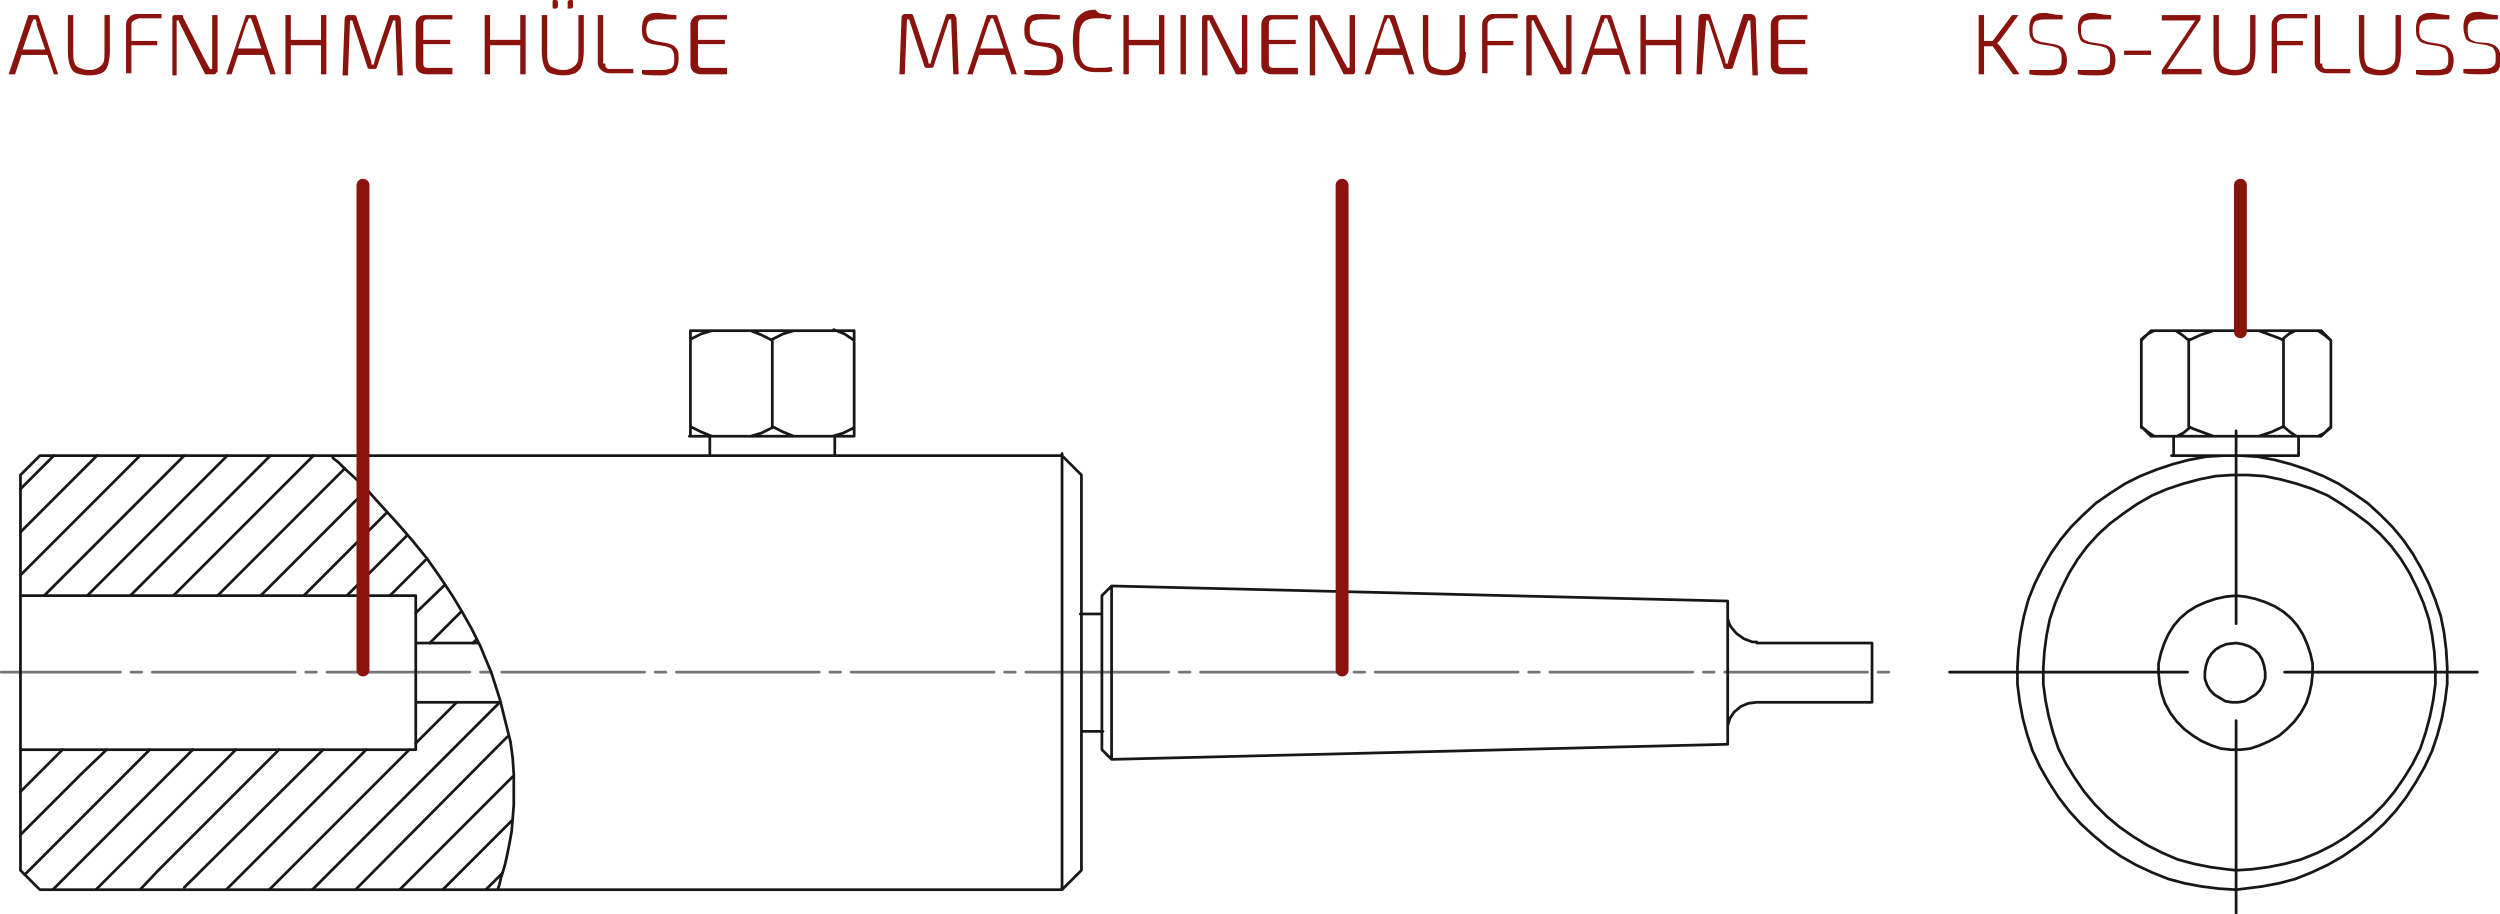 <?xml version="1.0" encoding="utf-8"?>
<!-- Generator: Adobe Illustrator 26.1.0, SVG Export Plug-In . SVG Version: 6.00 Build 0)  -->
<!DOCTYPE svg PUBLIC "-//W3C//DTD SVG 1.1//EN" "http://www.w3.org/Graphics/SVG/1.1/DTD/svg11.dtd">
<svg version="1.1" id="Ebene_1" xmlns:x="http://ns.adobe.com/Extensibility/1.0/" xmlns:i="http://ns.adobe.com/AdobeIllustrator/10.0/" xmlns:graph="http://ns.adobe.com/Graphs/1.0/"
	 xmlns="http://www.w3.org/2000/svg" xmlns:xlink="http://www.w3.org/1999/xlink" x="0px" y="0px" viewBox="0 0 232.1 84.9"
	 style="enable-background:new 0 0 232.1 84.9;" xml:space="preserve">
<style type="text/css">
	
		.st0{fill:none;stroke:#181715;stroke-width:0.255;stroke-linecap:round;stroke-linejoin:round;stroke-miterlimit:10;stroke-dasharray:10.946,0;}
	
		.st1{fill:none;stroke:#181715;stroke-width:0.255;stroke-linecap:round;stroke-linejoin:round;stroke-miterlimit:10;stroke-dasharray:11.786,0;}
	
		.st2{fill:none;stroke:#777777;stroke-width:0.255;stroke-linecap:round;stroke-linejoin:round;stroke-miterlimit:10;stroke-dasharray:13.262,0.986,0.986,0.986;stroke-dashoffset:14;}
	.st3{fill:none;stroke:#181715;stroke-width:0.255;stroke-linecap:round;stroke-linejoin:round;stroke-miterlimit:10;}
	.st4{fill:#8A130E;}
	.st5{fill:none;stroke:#8A130E;stroke-width:1.2;stroke-linecap:round;stroke-miterlimit:20;}
</style>
<line class="st0" x1="207.6" y1="57.9" x2="207.6" y2="40"/>
<line class="st1" x1="203.1" y1="62.4" x2="181" y2="62.4"/>
<g>
	<line class="st0" x1="207.6" y1="66.9" x2="207.6" y2="84.8"/>
</g>
<line class="st0" x1="212.1" y1="62.4" x2="230" y2="62.4"/>
<line class="st2" x1="175.6" y1="62.4" x2="0.1" y2="62.4"/>
<path class="st3" d="M1.9,45.4L5,42.3 M1.9,49.4L9,42.3 M1.9,53.4l11.1-11.1 M4.1,55.3l13-13 M8.1,55.3l13-13 M12.1,55.3l13-13
	 M16.1,55.3l13-13 M20.2,55.3L32,43.5 M24.2,55.3l9.8-9.8 M28.2,55.3l7.7-7.7 M32.2,55.3l5.6-5.6 M36.2,55.3l3.3-3.3 M38.6,56.9
	l2.7-2.6 M39.9,59.7l2.9-2.9 M43.9,59.7l0.3-0.3 M1.9,73.5l3.9-3.9 M1.9,77.5l5.7-5.7 M2.3,81.2l7.1-7.1 M4.9,82.6l6.3-6.3
	 M8.9,82.6l4-4 M13,82.6l1.7-1.8 M17.1,82.4l12.9-12.8 M21,82.6l13-13 M38.6,69l3.8-3.8 M25,82.6l13-13 M29,82.6l17.4-17.4 M33,82.6
	l14.1-14.2 M37.1,82.6l10.5-10.5 M41.1,82.6l6.4-6.4 M45.1,82.6l1.5-1.5 M7.6,71.8l2.3-2.2 M9.4,74.1l4.5-4.5 M11.2,76.3l6.7-6.7
	 M12.9,78.6l9-9 M14.7,80.8l11.2-11.2"/>
<path class="st3" d="M213.4,42.3v-1.8 M201.8,40.5v1.8 M199.7,30.7l-0.9,0.9 M216.4,31.6l-0.9-0.9 M198.8,39.6l0.9,0.9 M215.5,40.5
	l0.9-0.9 M203.2,39.6v-8.1 M205.5,30.7L205.5,30.7l-1.2,0.4l-1.1,0.5 M205.5,30.7h4.2 M212,31.6l-0.4-0.2l-1.9-0.7 M212,39.6v-8.1
	 M209.7,40.5L209.7,40.5l1.2-0.4l1.1-0.5 M209.7,40.5h-4.2 M203.2,39.6l0.4,0.2l1.9,0.7 M202.1,40.5l0.6-0.3l0.6-0.5 M205.5,40.5
	H205h-0.5h-0.4h-0.5h-0.4h-0.4h-0.4h-0.4 M202.1,30.7h0.4h0.4h0.4h0.4h0.5h0.4h0.5h0.5 M203.2,31.6l-0.6-0.5l-0.6-0.4 M213.1,30.7
	l-0.6,0.3l-0.6,0.5 M209.7,30.7h0.5h0.5h0.5h0.4h0.4h0.4h0.4h0.4 M213.1,40.5h-0.4h-0.4h-0.4h-0.4h-0.4h-0.5h-0.5h-0.5 M212,39.6
	l0.6,0.5l0.6,0.4 M216.4,31.6l-0.6-0.5l-0.6-0.4 M216.4,31.6v8.1 M215.2,40.5l0.6-0.3l0.6-0.5 M215.2,40.5h-2.1 M213.1,30.7h2.1
	 M198.8,31.6v8.1 M200,30.7l-0.6,0.3l-0.6,0.5 M202.1,40.5H200 M198.8,39.6l0.6,0.5l0.6,0.4 M200,30.7h2.1 M213.4,42.3L213.4,42.3
	h-0.1H213h-0.4h-0.5h-0.6h-0.7h-0.8h-0.8h-0.8h-0.9h-0.9h-0.9h-0.8h-0.8h-0.7H203h-0.5h-0.4h-0.3h-0.2 M199.7,30.7L199.7,30.7
	L199.7,30.7h0.1h0.1 M215.2,30.7h0.1h0.1h0h0 M200,40.5h-0.1h-0.1h-0.1 M215.5,40.5L215.5,40.5L215.5,40.5h-0.2h-0.1 M207.6,82.6
	l-1.6-0.1l-1.6-0.2l-1.6-0.3l-1.5-0.4l-1.5-0.6l-1.5-0.7l-1.4-0.8l-1.3-0.9l-1.2-1l-1.2-1.1l-1.1-1.2l-1-1.3l-0.9-1.4l-0.8-1.4
	l-0.7-1.5l-0.5-1.5l-0.4-1.5l-0.3-1.6l-0.2-1.6l0-1.6l0.1-1.6l0.2-1.6l0.3-1.5l0.4-1.5l0.6-1.5l0.7-1.4l0.8-1.4l0.9-1.3l1-1.2
	l1.1-1.1l1.2-1.1l1.3-0.9l1.4-0.9l1.4-0.7l1.5-0.6l1.5-0.5l1.5-0.4l1.6-0.3l1.6-0.1h1.6l1.6,0.1l1.6,0.3l1.5,0.4l1.5,0.5l1.5,0.6
	l1.4,0.7l1.4,0.9l1.3,0.9l1.2,1.1l1.1,1.1l1,1.2l0.9,1.3l0.8,1.4l0.7,1.4l0.6,1.5l0.5,1.5l0.3,1.5l0.2,1.6l0.1,1.6l0,1.6l-0.2,1.6
	l-0.3,1.6l-0.4,1.5l-0.5,1.5l-0.7,1.5l-0.8,1.4l-0.9,1.4l-1,1.3l-1.1,1.2l-1.2,1.1l-1.3,1l-1.3,0.9l-1.4,0.8l-1.5,0.7l-1.5,0.6
	l-1.5,0.4l-1.6,0.3l-1.6,0.2L207.6,82.6z M207.6,80.8l1.5-0.1l1.5-0.2l1.5-0.3l1.5-0.4l1.5-0.6l1.4-0.7l1.3-0.8l1.2-0.9l1.2-1
	l1.1-1.1l1-1.2l0.9-1.3l0.8-1.3l0.7-1.4l0.5-1.5l0.4-1.5l0.3-1.5l0.2-1.5l0-1.5l-0.1-1.5l-0.2-1.5l-0.3-1.5l-0.5-1.5l-0.6-1.4
	l-0.7-1.4l-0.8-1.3l-0.9-1.2l-1-1.1l-1.1-1l-1.2-0.9l-1.3-0.9l-1.3-0.8l-1.4-0.6l-1.5-0.5l-1.5-0.4l-1.5-0.3l-1.5-0.1h-1.5l-1.5,0.1
	l-1.5,0.3l-1.5,0.4l-1.5,0.5l-1.4,0.6l-1.4,0.8l-1.3,0.9l-1.2,0.9l-1.1,1l-1,1.1l-0.9,1.2l-0.8,1.3l-0.7,1.4l-0.6,1.4l-0.5,1.5
	l-0.3,1.5l-0.2,1.5l-0.1,1.5l0,1.5l0.2,1.5l0.3,1.5l0.4,1.5l0.5,1.5l0.7,1.4l0.8,1.3l0.9,1.3l1,1.2l1.1,1.1l1.2,1l1.3,0.9l1.3,0.8
	l1.4,0.7l1.4,0.6l1.5,0.4l1.5,0.3l1.5,0.2L207.6,80.8z M207.6,55.3l0.9,0.1l0.9,0.2l0.9,0.3l0.9,0.4l0.8,0.5l0.7,0.6l0.6,0.7
	l0.5,0.8l0.4,0.9l0.3,0.9l0.2,0.9l0,0.9l-0.1,1l-0.2,0.9l-0.3,0.9l-0.5,0.9L213,67l-0.7,0.7l-0.7,0.6l-0.9,0.5l-0.9,0.4l-0.9,0.3
	l-0.9,0.1h-0.9l-0.9-0.1l-0.9-0.3l-0.9-0.4l-0.8-0.5l-0.8-0.6l-0.7-0.7l-0.6-0.8l-0.5-0.9l-0.3-0.9l-0.2-0.9l-0.1-1l0-0.9l0.2-0.9
	l0.3-0.9l0.4-0.9l0.5-0.8l0.6-0.7l0.7-0.6l0.8-0.5l0.9-0.4l0.9-0.3l0.9-0.2L207.6,55.3z M207.6,59.7l0.6,0.1l0.6,0.2l0.5,0.3
	l0.4,0.4l0.3,0.5l0.2,0.6l0.1,0.6l0,0.6l-0.2,0.6l-0.3,0.5l-0.4,0.4l-0.5,0.3l-0.5,0.3l-0.6,0.1h-0.6l-0.6-0.1l-0.5-0.3l-0.5-0.3
	l-0.4-0.4l-0.3-0.5l-0.2-0.6l0-0.6l0.1-0.6l0.2-0.6l0.3-0.5l0.4-0.4l0.5-0.3l0.5-0.2L207.6,59.7z M77.5,42.3v-1.8 M65.9,40.5v1.8
	 M98.6,42.3h-21 M65.9,42.3H30.7 M46.2,82.6h52.4 M98.6,82.6l1.8-1.8 M100.4,44.1l-1.8-1.8 M103.2,54.4l-0.9,0.9 M102.3,69.6
	l0.9,0.9 M103.2,70.5l57.2-1.4 M160.4,55.8l-57.2-1.4 M102.3,57h-2 M100.4,67.9h2 M64.1,39.6v-8.1 M66.1,30.7l-1,0.3l-1,0.5
	 M66.1,30.7h3.6 M71.7,31.6l-1-0.5l-1-0.4 M71.7,31.6v8.1 M69.7,40.5l1-0.3l1-0.5 M69.7,40.5h-3.6 M64.1,39.6l1,0.5l1,0.4
	 M73.7,40.5h-0.5h-0.5h-0.5h-0.5h-0.5h-0.5h-0.5h-0.5 M71.7,39.6l1,0.5l1,0.4 M73.7,30.7l-1,0.3l-1,0.5 M73.7,30.7h3.6 M79.3,31.6
	L78.4,31l-1-0.4 M79.3,31.6v8.1 M77.3,40.5l1-0.3l1-0.5 M77.3,40.5h-3.6 M69.7,30.7h0.5h0.5h0.5h0.5h0.5h0.5h0.5h0.5 M77.5,42.3
	L77.5,42.3h-0.3H77h-0.4H76h-0.6h-0.7h-0.8H73h-0.9h-0.9h-0.9h-0.8h-0.8h-0.7h-0.6h-0.5h-0.4h-0.3H66h-0.1 M79.3,30.7L79.3,30.7V31
	v0.5 M77.3,30.7h0.3H78h0.3h0.3h0.2H79h0.2h0.1 M64.1,31.6v-0.2v-0.7 M64.1,30.7h0.2h0.2h0.2h0.3h0.3h0.3h0.3h0.3 M79.3,39.6v0.2
	v0.7 M79.3,40.5h-0.1H79h-0.2h-0.2h-0.3H78h-0.3h-0.3 M64.1,40.5L64.1,40.5v-0.4v-0.5 M66.1,40.5h-0.3h-0.3h-0.3h-0.3h-0.3h-0.2
	h-0.2h-0.2 M98.6,82.6L98.6,82.6v-0.2v-0.3v-0.4v-0.5v-0.6v-0.8v-0.9v-0.9v-1V76v-1.2v-1.3V72v-1.5v-1.5v-1.5V66v-1.6v-1.6v-1.6
	v-1.6V58v-1.5V55v-1.5v-1.4v-1.4v-1.3v-1.2v-1.1v-1v-0.9v-0.8v-0.7v-0.6v-0.4v-0.3v-0.2v-0.1 M45.6,62.4l-0.3-0.7l-0.7-1.7l-0.8-1.6
	l-0.9-1.6l-0.9-1.5l-1.2-1.8l-1.2-1.7l-1.3-1.6l-1.3-1.5l-1-1.1l-1-1.1l-0.9-1l-0.9-0.9l-1.1-1l-0.4-0.4l-0.3-0.3l-0.4-0.3l-0.1-0.1
	 M30.7,42.3h-27 M3.7,82.6h42.5 M46.2,82.6L46.2,82.6l0.1-0.3l0.1-0.3l0.1-0.5l0.2-0.6l0.2-0.7l0.2-0.9l0.2-1l0.2-1.1l0.1-1.2
	l0.1-1.3l0-1.4l0-1.4l-0.1-1.5l-0.2-1.5L47,67.3l-0.6-2.4l-0.8-2.5 M100.4,44.1L100.4,44.1v0.3v0.3v0.4v0.6v0.7v0.8V48v1v1.1v1.2
	v1.3v1.4v1.4v1.4v1.5v1.5v1.5v1.5v1.5v1.5v1.5v1.5v1.4v1.4v1.3v1.2v1.1v1.1v0.9v0.9v0.7v0.6V80v0.4v0.3v0.1v0 M103.2,54.4
	L103.2,54.4v0.3V55v0.4v0.5v0.7v0.7v0.8V59v0.9v1v1v1v1v1v0.9v0.9v0.8v0.8v0.6v0.5v0.4v0.3v0.2v0.1 M102.3,55.3L102.3,55.3v0.3v0.3
	v0.4v0.5v0.6v0.7V59v0.9v0.9v0.9v0.9v1v0.9v0.9v0.9V67v0.7v0.6v0.5v0.4v0.3v0.1v0 M160.4,68.5v0.3v0.2V69v0.1 M160.4,55.8
	L160.4,55.8V56v0.2v0.3 M160.4,56.4l0,0.4l0,0.6 M160.4,57.4V58v0.8v0.9v0.9v0.9v0.9v0.9v0.9v0.9v0.9v0.8v0.7 M160.4,67.5l0,0.5
	l0,0.4 M160.4,57.4l0.1,0.4l0.2,0.4l0.5,0.6l0.7,0.5l0.8,0.3l0.4,0 M163.1,59.7h10.6 M173.8,59.7v0.7V61v0.7v0.7v0.7v0.7v0.7v0.7
	 M173.8,65.2h-10.6 M163.1,65.2l-0.8,0.1l-0.7,0.3l-0.6,0.5l-0.4,0.6l-0.2,0.7 M46.5,65.2h-7.9 M38.6,65.2L38.6,65.2v-0.3v-0.3v-0.4
	v-0.5V63v-0.6v-0.6v-0.6v-0.5v-0.4v-0.3v-0.2v-0.1 M38.6,59.7h5.8 M1.9,80.8l1.8,1.8 M1.9,69.6v11.2 M38.6,69.6H1.9 M38.6,65.2v4.4
	 M3.7,42.3l-1.8,1.8 M1.9,55.3h36.7 M1.9,69.6L1.9,69.6v-0.3V69v-0.4V68v-0.7v-0.8v-0.9v-0.9v-0.9v-1v-1V61V60v-0.9v-0.8v-0.8v-0.7
	v-0.6v-0.4v-0.3v-0.2v-0.1 M38.6,55.3v4.4 M1.9,44.1v11.2"/>
<g>
	<path class="st4" d="M4.4,5.1H2L1.4,6.9H0.8l1.8-5.4c0,0,0-0.1,0.1-0.1c0,0,0.1,0,0.1,0h0.6c0,0,0.1,0,0.1,0c0,0,0.1,0.1,0.1,0.1
		l1.8,5.4H5L4.4,5.1z M4.2,4.6L3.4,2.3L3.4,2.1L3.3,1.8H3.1C3,2.1,2.9,2.2,2.9,2.3L2.1,4.6H4.2z"/>
	<path class="st4" d="M10.2,4.8c0,0.5-0.1,1-0.2,1.3S9.7,6.7,9.4,6.8C9.2,6.9,8.8,7,8.3,7C7.8,7,7.4,6.9,7.1,6.8
		C6.8,6.7,6.6,6.4,6.5,6.1S6.3,5.4,6.3,4.8V1.4h0.5v3.4c0,0.4,0,0.8,0.1,1c0.1,0.3,0.2,0.4,0.5,0.5c0.2,0.1,0.5,0.2,0.9,0.2
		c0.4,0,0.6-0.1,0.8-0.2s0.4-0.3,0.5-0.5c0.1-0.2,0.1-0.6,0.1-1V1.4h0.5V4.8z"/>
	<path class="st4" d="M12.3,2c-0.1,0.1-0.1,0.2-0.1,0.4v1.4h2.4v0.4l-2.4,0v2.6h-0.5V2.3c0-0.3,0.1-0.5,0.3-0.7s0.4-0.3,0.7-0.3
		c1,0,1.8,0,2.3,0l0,0.4h-2.1C12.6,1.8,12.4,1.9,12.3,2z"/>
	<path class="st4" d="M20.1,6.7c0,0.1-0.1,0.2-0.2,0.2h-0.6c-0.1,0-0.1,0-0.2,0s-0.1-0.1-0.1-0.1l-2.1-4.2c0-0.1-0.1-0.1-0.1-0.2
		c-0.1-0.2-0.2-0.4-0.2-0.5h-0.2c0,0.1,0,0.4,0,0.7v4.4H16V1.6c0-0.1,0.1-0.2,0.2-0.2h0.5c0.1,0,0.1,0,0.2,0S17,1.5,17,1.6l2.1,4.1
		l0.4,0.7h0.2c0-0.3,0-0.5,0-0.8V1.4h0.5V6.7z"/>
	<path class="st4" d="M24.5,5.1h-2.4l-0.6,1.8h-0.5l1.8-5.4c0,0,0-0.1,0.1-0.1c0,0,0.1,0,0.1,0h0.6c0,0,0.1,0,0.1,0
		c0,0,0.1,0.1,0.1,0.1l1.8,5.4h-0.5L24.5,5.1z M24.3,4.6l-0.8-2.4l-0.1-0.2l-0.1-0.3h-0.2c-0.1,0.2-0.1,0.4-0.2,0.4l-0.8,2.4H24.3z"
		/>
	<path class="st4" d="M30.3,1.4v5.5h-0.5V4.2H27v2.7h-0.5V1.4H27v2.3h2.8V1.4H30.3z"/>
	<path class="st4" d="M37.1,1.5c0,0,0.1,0.1,0.1,0.2l0.2,5.3h-0.5l-0.2-5.1h-0.2L35,6.2c0,0.1-0.1,0.2-0.2,0.2h-0.5
		c-0.1,0-0.2-0.1-0.2-0.2l-1.4-4.3h-0.2l-0.2,5.1h-0.5l0.2-5.3c0-0.1,0-0.1,0.1-0.2s0.1-0.1,0.2-0.1h0.6c0.1,0,0.2,0.1,0.2,0.2
		l1.2,3.6c0.1,0.3,0.2,0.5,0.2,0.8h0.2c0-0.1,0.1-0.4,0.2-0.8l1.2-3.6c0-0.1,0.1-0.2,0.2-0.2h0.6C37,1.4,37,1.4,37.1,1.5z"/>
	<path class="st4" d="M42,6.5l0,0.4c-0.5,0-1.3,0-2.4,0c-0.3,0-0.5-0.1-0.7-0.2c-0.2-0.2-0.3-0.4-0.3-0.7V2.3c0-0.3,0.1-0.5,0.3-0.7
		c0.2-0.2,0.4-0.2,0.7-0.2c1.1,0,1.9,0,2.4,0l0,0.4h-2.2c-0.2,0-0.3,0-0.4,0.1s-0.1,0.2-0.1,0.4v1.4h2.5v0.4h-2.5v1.7
		c0,0.2,0,0.3,0.1,0.4s0.2,0.1,0.4,0.1H42z"/>
	<path class="st4" d="M48.8,1.4v5.5h-0.5V4.2h-2.8v2.7H45V1.4h0.5v2.3h2.8V1.4H48.8z"/>
	<path class="st4" d="M54.2,4.8c0,0.5-0.1,1-0.2,1.3s-0.3,0.5-0.6,0.7C53.1,6.9,52.8,7,52.3,7c-0.5,0-0.9-0.1-1.2-0.2
		c-0.3-0.1-0.5-0.4-0.6-0.7s-0.2-0.7-0.2-1.3V1.4h0.5v3.4c0,0.4,0,0.8,0.1,1c0.1,0.3,0.2,0.4,0.5,0.5c0.2,0.1,0.5,0.2,0.9,0.2
		c0.4,0,0.6-0.1,0.8-0.2s0.4-0.3,0.5-0.5c0.1-0.2,0.1-0.6,0.1-1V1.4h0.5V4.8z M51.8,0.2v0.4c0,0.1-0.1,0.2-0.2,0.2h-0.2
		c-0.1,0-0.1-0.1-0.1-0.2V0.2c0-0.1,0-0.2,0.1-0.2h0.2C51.7,0,51.8,0.1,51.8,0.2z M53.2,0.2v0.4c0,0.1-0.1,0.2-0.2,0.2h-0.2
		c-0.1,0-0.1,0-0.1,0c0,0,0-0.1,0-0.1V0.2c0-0.1,0.1-0.2,0.2-0.2h0.2C53.2,0,53.2,0.1,53.2,0.2z"/>
	<path class="st4" d="M56.2,5.9c0,0.2,0,0.3,0.1,0.4s0.2,0.1,0.4,0.1h2.1l0,0.4c-0.6,0-1.3,0-2.2,0c-0.3,0-0.6-0.1-0.8-0.3
		c-0.2-0.2-0.3-0.4-0.3-0.7V1.4h0.5V5.9z"/>
	<path class="st4" d="M62.8,1.4l0,0.4c-0.6,0-1.1,0-1.5,0c-0.3,0-0.6,0-0.8,0.1c-0.2,0-0.3,0.1-0.4,0.3C60.1,2.2,60,2.5,60,2.8
		c0,0.3,0.1,0.6,0.2,0.7c0.1,0.1,0.3,0.2,0.6,0.3L61.9,4c0.4,0.1,0.7,0.2,0.9,0.5C63,4.7,63,5.1,63,5.5c0,0.4-0.1,0.7-0.2,0.9
		c-0.1,0.2-0.3,0.4-0.6,0.4C62,7,61.7,7,61.3,7c-0.6,0-1.2,0-1.7-0.1l0-0.4c0.7,0,1.2,0,1.7,0c0.3,0,0.6,0,0.8-0.1
		c0.2,0,0.3-0.1,0.4-0.3c0.1-0.1,0.1-0.4,0.1-0.7c0-0.2,0-0.4-0.1-0.6s-0.1-0.2-0.2-0.3c-0.1-0.1-0.3-0.1-0.5-0.2l-1.2-0.2
		c-0.4-0.1-0.7-0.2-0.8-0.5c-0.2-0.2-0.2-0.6-0.2-1c0-0.4,0.1-0.7,0.2-0.9c0.1-0.2,0.3-0.3,0.5-0.4c0.2-0.1,0.5-0.1,0.9-0.1
		C61.8,1.3,62.3,1.4,62.8,1.4z"/>
	<path class="st4" d="M67.5,6.5l0,0.4c-0.5,0-1.3,0-2.4,0c-0.3,0-0.5-0.1-0.7-0.2c-0.2-0.2-0.3-0.4-0.3-0.7V2.3
		c0-0.3,0.1-0.5,0.3-0.7c0.2-0.2,0.4-0.2,0.7-0.2c1.1,0,1.9,0,2.4,0l0,0.4h-2.2c-0.2,0-0.3,0-0.4,0.1s-0.1,0.2-0.1,0.4v1.4h2.5v0.4
		h-2.5v1.7c0,0.2,0,0.3,0.1,0.4s0.2,0.1,0.4,0.1H67.5z"/>
</g>
<g>
	<path class="st4" d="M88.7,1.5c0,0,0.1,0.1,0.1,0.2L89,6.9h-0.5l-0.2-5.1h-0.2l-1.4,4.3c0,0.1-0.1,0.2-0.2,0.2h-0.5
		c-0.1,0-0.2-0.1-0.2-0.2l-1.4-4.3h-0.2l-0.2,5.1h-0.5l0.2-5.3c0-0.1,0-0.1,0.1-0.2s0.1-0.1,0.2-0.1h0.6c0.1,0,0.2,0.1,0.2,0.2
		l1.2,3.6c0.1,0.3,0.2,0.5,0.2,0.8h0.2c0-0.1,0.1-0.4,0.2-0.8l1.2-3.6c0-0.1,0.1-0.2,0.2-0.2h0.6C88.6,1.4,88.7,1.4,88.7,1.5z"/>
	<path class="st4" d="M93.3,5.1h-2.4l-0.6,1.8h-0.5l1.8-5.4c0,0,0-0.1,0.1-0.1c0,0,0.1,0,0.1,0h0.6c0,0,0.1,0,0.1,0
		c0,0,0.1,0.1,0.1,0.1l1.8,5.4h-0.5L93.3,5.1z M93.2,4.6l-0.8-2.4l-0.1-0.2l-0.1-0.3H92c-0.1,0.2-0.1,0.4-0.2,0.4l-0.8,2.4H93.2z"/>
	<path class="st4" d="M98.4,1.4l0,0.4c-0.6,0-1.1,0-1.5,0c-0.3,0-0.6,0-0.8,0.1c-0.2,0-0.3,0.1-0.4,0.3c-0.1,0.1-0.1,0.4-0.1,0.7
		c0,0.3,0.1,0.6,0.2,0.7c0.1,0.1,0.3,0.2,0.6,0.3L97.5,4c0.4,0.1,0.7,0.2,0.9,0.5c0.2,0.2,0.3,0.6,0.3,1c0,0.4-0.1,0.7-0.2,0.9
		c-0.1,0.2-0.3,0.4-0.6,0.4C97.6,7,97.2,7,96.8,7c-0.6,0-1.2,0-1.7-0.1l0-0.4c0.7,0,1.2,0,1.7,0c0.3,0,0.6,0,0.8-0.1
		c0.2,0,0.3-0.1,0.4-0.3C98,6,98.1,5.8,98.1,5.5c0-0.2,0-0.4-0.1-0.6s-0.1-0.2-0.2-0.3c-0.1-0.1-0.3-0.1-0.5-0.2l-1.2-0.2
		c-0.4-0.1-0.7-0.2-0.8-0.5c-0.2-0.2-0.2-0.6-0.2-1c0-0.4,0.1-0.7,0.2-0.9c0.1-0.2,0.3-0.3,0.5-0.4c0.2-0.1,0.5-0.1,0.9-0.1
		C97.3,1.3,97.9,1.4,98.4,1.4z"/>
	<path class="st4" d="M102.5,1.3c0.2,0,0.4,0.1,0.7,0.1l-0.1,0.4c-0.2,0-0.4,0-0.6-0.1c-0.2,0-0.4,0-0.8,0c-0.4,0-0.7,0.1-0.9,0.2
		s-0.4,0.4-0.5,0.7c-0.1,0.3-0.1,0.8-0.1,1.4c0,0.6,0,1.1,0.1,1.4s0.3,0.6,0.5,0.7s0.5,0.2,0.9,0.2c0.6,0,1.1,0,1.5-0.1l0.1,0.4
		c-0.2,0.1-0.5,0.1-0.7,0.1c-0.2,0-0.5,0-0.9,0c-0.5,0-0.9-0.1-1.2-0.3c-0.3-0.2-0.5-0.5-0.7-0.9c-0.1-0.4-0.2-1-0.2-1.7
		c0-0.7,0.1-1.3,0.2-1.7c0.1-0.4,0.4-0.7,0.7-0.9c0.3-0.2,0.7-0.3,1.2-0.3C102,1.3,102.3,1.3,102.5,1.3z"/>
	<path class="st4" d="M108.1,1.4v5.5h-0.5V4.2h-2.8v2.7h-0.5V1.4h0.5v2.3h2.8V1.4H108.1z"/>
	<path class="st4" d="M110.1,6.9h-0.5V1.4h0.5V6.9z"/>
	<path class="st4" d="M115.7,6.7c0,0.1-0.1,0.2-0.2,0.2H115c-0.1,0-0.1,0-0.2,0s-0.1-0.1-0.1-0.1l-2.1-4.2c0-0.1-0.1-0.1-0.1-0.2
		c-0.1-0.2-0.2-0.4-0.2-0.5h-0.2c0,0.1,0,0.4,0,0.7v4.4h-0.5V1.6c0-0.1,0.1-0.2,0.2-0.2h0.5c0.1,0,0.1,0,0.2,0s0.1,0.1,0.1,0.1
		l2.1,4.1l0.4,0.7h0.2c0-0.3,0-0.5,0-0.8V1.4h0.5V6.7z"/>
	<path class="st4" d="M120.5,6.5l0,0.4c-0.5,0-1.3,0-2.4,0c-0.3,0-0.5-0.1-0.7-0.2c-0.2-0.2-0.3-0.4-0.3-0.7V2.3
		c0-0.3,0.1-0.5,0.3-0.7c0.2-0.2,0.4-0.2,0.7-0.2c1.1,0,1.9,0,2.4,0l0,0.4h-2.2c-0.2,0-0.3,0-0.4,0.1s-0.1,0.2-0.1,0.4v1.4h2.5v0.4
		h-2.5v1.7c0,0.2,0,0.3,0.1,0.4s0.2,0.1,0.4,0.1H120.5z"/>
	<path class="st4" d="M125.8,6.7c0,0.1-0.1,0.2-0.2,0.2H125c-0.1,0-0.1,0-0.2,0s-0.1-0.1-0.1-0.1l-2.1-4.2c0-0.1-0.1-0.1-0.1-0.2
		c-0.1-0.2-0.2-0.4-0.2-0.5h-0.2c0,0.1,0,0.4,0,0.7v4.4h-0.5V1.6c0-0.1,0.1-0.2,0.2-0.2h0.5c0.1,0,0.1,0,0.2,0s0.1,0.1,0.1,0.1
		l2.1,4.1l0.4,0.7h0.2c0-0.3,0-0.5,0-0.8V1.4h0.5V6.7z"/>
	<path class="st4" d="M130.2,5.1h-2.4l-0.6,1.8h-0.5l1.8-5.4c0,0,0-0.1,0.1-0.1c0,0,0.1,0,0.1,0h0.6c0,0,0.1,0,0.1,0
		c0,0,0.1,0.1,0.1,0.1l1.8,5.4h-0.5L130.2,5.1z M130,4.6l-0.8-2.4l-0.1-0.2l-0.1-0.3h-0.2c-0.1,0.2-0.1,0.4-0.2,0.4l-0.8,2.4H130z"
		/>
	<path class="st4" d="M136.1,4.8c0,0.5-0.1,1-0.2,1.3s-0.3,0.5-0.6,0.7C135,6.9,134.6,7,134.1,7c-0.5,0-0.9-0.1-1.2-0.2
		c-0.3-0.1-0.5-0.4-0.6-0.7s-0.2-0.7-0.2-1.3V1.4h0.5v3.4c0,0.4,0,0.8,0.1,1c0.1,0.3,0.2,0.4,0.5,0.5s0.5,0.2,0.9,0.2
		c0.4,0,0.6-0.1,0.8-0.2s0.4-0.3,0.5-0.5c0.1-0.2,0.1-0.6,0.1-1V1.4h0.5V4.8z"/>
	<path class="st4" d="M138.2,2c-0.1,0.1-0.1,0.2-0.1,0.4v1.4h2.4v0.4l-2.4,0v2.6h-0.5V2.3c0-0.3,0.1-0.5,0.3-0.7s0.4-0.3,0.7-0.3
		c1,0,1.8,0,2.3,0l0,0.4h-2.1C138.4,1.8,138.3,1.9,138.2,2z"/>
	<path class="st4" d="M145.9,6.7c0,0.1-0.1,0.2-0.2,0.2h-0.6c-0.1,0-0.1,0-0.2,0s-0.1-0.1-0.1-0.1l-2.1-4.2c0-0.1-0.1-0.1-0.1-0.2
		c-0.1-0.2-0.2-0.4-0.2-0.5h-0.2c0,0.1,0,0.4,0,0.7v4.4h-0.5V1.6c0-0.1,0.1-0.2,0.2-0.2h0.5c0.1,0,0.1,0,0.2,0s0.1,0.1,0.1,0.1
		l2.1,4.1l0.4,0.7h0.2c0-0.3,0-0.5,0-0.8V1.4h0.5V6.7z"/>
	<path class="st4" d="M150.3,5.1h-2.4l-0.6,1.8h-0.5l1.8-5.4c0,0,0-0.1,0.1-0.1c0,0,0.1,0,0.1,0h0.6c0,0,0.1,0,0.1,0
		c0,0,0.1,0.1,0.1,0.1l1.8,5.4h-0.5L150.3,5.1z M150.2,4.6l-0.8-2.4l-0.1-0.2l-0.1-0.3H149c-0.1,0.2-0.1,0.4-0.2,0.4l-0.8,2.4H150.2
		z"/>
	<path class="st4" d="M156.1,1.4v5.5h-0.5V4.2h-2.8v2.7h-0.5V1.4h0.5v2.3h2.8V1.4H156.1z"/>
	<path class="st4" d="M162.9,1.5c0,0,0.1,0.1,0.1,0.2l0.2,5.3h-0.5l-0.2-5.1h-0.2l-1.4,4.3c0,0.1-0.1,0.2-0.2,0.2h-0.5
		c-0.1,0-0.2-0.1-0.2-0.2l-1.4-4.3h-0.2L158,6.9h-0.5l0.2-5.3c0-0.1,0-0.1,0.1-0.2s0.1-0.1,0.2-0.1h0.6c0.1,0,0.2,0.1,0.2,0.2
		l1.2,3.6c0.1,0.3,0.2,0.5,0.2,0.8h0.2c0-0.1,0.1-0.4,0.2-0.8l1.2-3.6c0-0.1,0.1-0.2,0.2-0.2h0.6C162.8,1.4,162.9,1.4,162.9,1.5z"/>
	<path class="st4" d="M167.8,6.5l0,0.4c-0.5,0-1.3,0-2.4,0c-0.3,0-0.5-0.1-0.7-0.2c-0.2-0.2-0.3-0.4-0.3-0.7V2.3
		c0-0.3,0.1-0.5,0.3-0.7c0.2-0.2,0.4-0.2,0.7-0.2c1.1,0,1.9,0,2.4,0l0,0.4h-2.2c-0.2,0-0.3,0-0.4,0.1c-0.1,0.1-0.1,0.2-0.1,0.4v1.4
		h2.5v0.4h-2.5v1.7c0,0.2,0,0.3,0.1,0.4c0.1,0.1,0.2,0.1,0.4,0.1H167.8z"/>
</g>
<g>
	<path class="st4" d="M185,4.3h-0.8c0,0.2,0,0.4,0,0.6v2h-0.5V1.4h0.5v1.8c0,0.2,0,0.4,0,0.6h0.8l1.8-2.4h0.6l-1.7,2.3
		c-0.1,0.1-0.1,0.2-0.3,0.3v0c0.1,0.1,0.2,0.2,0.3,0.3l1.8,2.6h-0.6L185,4.3z"/>
	<path class="st4" d="M191.5,1.4l0,0.4c-0.6,0-1.1,0-1.5,0c-0.3,0-0.6,0-0.8,0.1c-0.2,0-0.3,0.1-0.4,0.3s-0.1,0.4-0.1,0.7
		c0,0.3,0.1,0.6,0.2,0.7c0.1,0.1,0.3,0.2,0.6,0.3l1.2,0.2c0.4,0.1,0.7,0.2,0.9,0.5s0.3,0.6,0.3,1c0,0.4-0.1,0.7-0.2,0.9
		c-0.1,0.2-0.3,0.4-0.6,0.4c-0.3,0.1-0.6,0.1-1,0.1c-0.6,0-1.2,0-1.7-0.1l0-0.4c0.7,0,1.2,0,1.7,0c0.3,0,0.6,0,0.8-0.1
		c0.2,0,0.3-0.1,0.4-0.3c0.1-0.1,0.1-0.4,0.1-0.7c0-0.2,0-0.4-0.1-0.6s-0.1-0.2-0.2-0.3c-0.1-0.1-0.3-0.1-0.5-0.2l-1.2-0.2
		c-0.4-0.1-0.7-0.2-0.8-0.5c-0.2-0.2-0.2-0.6-0.2-1c0-0.4,0.1-0.7,0.2-0.9c0.1-0.2,0.3-0.3,0.5-0.4c0.2-0.1,0.5-0.1,0.9-0.1
		C190.4,1.3,191,1.4,191.5,1.4z"/>
	<path class="st4" d="M196,1.4l0,0.4c-0.6,0-1.1,0-1.5,0c-0.3,0-0.6,0-0.8,0.1c-0.2,0-0.3,0.1-0.4,0.3c-0.1,0.1-0.1,0.4-0.1,0.7
		c0,0.3,0.1,0.6,0.2,0.7c0.1,0.1,0.3,0.2,0.6,0.3l1.2,0.2c0.4,0.1,0.7,0.2,0.9,0.5c0.2,0.2,0.3,0.6,0.3,1c0,0.4-0.1,0.7-0.2,0.9
		c-0.1,0.2-0.3,0.4-0.6,0.4c-0.2,0.1-0.6,0.1-1,0.1c-0.6,0-1.2,0-1.7-0.1l0-0.4c0.7,0,1.2,0,1.7,0c0.3,0,0.6,0,0.8-0.1
		s0.3-0.1,0.4-0.3c0.1-0.1,0.1-0.4,0.1-0.7c0-0.2,0-0.4-0.1-0.6s-0.1-0.2-0.2-0.3c-0.1-0.1-0.3-0.1-0.5-0.2l-1.2-0.2
		c-0.4-0.1-0.7-0.2-0.8-0.5s-0.2-0.6-0.2-1c0-0.4,0.1-0.7,0.2-0.9s0.3-0.3,0.5-0.4s0.5-0.1,0.9-0.1C194.9,1.3,195.5,1.4,196,1.4z"/>
	<path class="st4" d="M199.7,5.1h-2.5V4.7h2.5V5.1z"/>
	<path class="st4" d="M204.4,6.5v0.4h-3.7V6.5l3.1-4.6h-3.1V1.4h3.6v0.4l-3.1,4.6H204.4z"/>
	<path class="st4" d="M209.4,4.8c0,0.5-0.1,1-0.2,1.3s-0.3,0.5-0.6,0.7c-0.3,0.1-0.7,0.2-1.1,0.2c-0.5,0-0.9-0.1-1.2-0.2
		c-0.3-0.1-0.5-0.4-0.6-0.7s-0.2-0.7-0.2-1.3V1.4h0.5v3.4c0,0.4,0,0.8,0.1,1c0.1,0.3,0.2,0.4,0.5,0.5c0.2,0.1,0.5,0.2,0.9,0.2
		c0.4,0,0.6-0.1,0.8-0.2s0.4-0.3,0.5-0.5c0.1-0.2,0.1-0.6,0.1-1V1.4h0.5V4.8z"/>
	<path class="st4" d="M211.5,2c-0.1,0.1-0.1,0.2-0.1,0.4v1.4h2.4v0.4l-2.4,0v2.6h-0.5V2.3c0-0.3,0.1-0.5,0.3-0.7s0.4-0.3,0.7-0.3
		c1,0,1.8,0,2.3,0l0,0.4h-2.1C211.7,1.8,211.6,1.9,211.5,2z"/>
	<path class="st4" d="M215.6,5.9c0,0.2,0,0.3,0.1,0.4s0.2,0.1,0.4,0.1h2.1l0,0.4c-0.6,0-1.3,0-2.2,0c-0.3,0-0.6-0.1-0.8-0.3
		s-0.3-0.4-0.3-0.7V1.4h0.5V5.9z"/>
	<path class="st4" d="M222.9,4.8c0,0.5-0.1,1-0.2,1.3s-0.3,0.5-0.6,0.7C221.8,6.9,221.5,7,221,7c-0.5,0-0.9-0.1-1.2-0.2
		c-0.3-0.1-0.5-0.4-0.6-0.7S219,5.4,219,4.8V1.4h0.5v3.4c0,0.4,0,0.8,0.1,1c0.1,0.3,0.2,0.4,0.5,0.5s0.5,0.2,0.9,0.2
		c0.4,0,0.6-0.1,0.8-0.2s0.4-0.3,0.5-0.5c0.1-0.2,0.1-0.6,0.1-1V1.4h0.5V4.8z"/>
	<path class="st4" d="M227.4,1.4l0,0.4c-0.6,0-1.1,0-1.5,0c-0.3,0-0.6,0-0.8,0.1c-0.2,0-0.3,0.1-0.4,0.3s-0.1,0.4-0.1,0.7
		c0,0.3,0.1,0.6,0.2,0.7c0.1,0.1,0.3,0.2,0.6,0.3l1.2,0.2c0.4,0.1,0.7,0.2,0.9,0.5s0.3,0.6,0.3,1c0,0.4-0.1,0.7-0.2,0.9
		c-0.1,0.2-0.3,0.4-0.6,0.4c-0.3,0.1-0.6,0.1-1,0.1c-0.6,0-1.2,0-1.7-0.1l0-0.4c0.7,0,1.2,0,1.7,0c0.3,0,0.6,0,0.8-0.1
		c0.2,0,0.3-0.1,0.4-0.3c0.1-0.1,0.1-0.4,0.1-0.7c0-0.2,0-0.4-0.1-0.6s-0.1-0.2-0.2-0.3c-0.1-0.1-0.3-0.1-0.5-0.2l-1.2-0.2
		c-0.4-0.1-0.7-0.2-0.8-0.5c-0.2-0.2-0.2-0.6-0.2-1c0-0.4,0.1-0.7,0.2-0.9c0.1-0.2,0.3-0.3,0.5-0.4c0.2-0.1,0.5-0.1,0.9-0.1
		C226.4,1.3,227,1.4,227.4,1.4z"/>
	<path class="st4" d="M231.9,1.4l0,0.4c-0.6,0-1.1,0-1.5,0c-0.3,0-0.6,0-0.8,0.1c-0.2,0-0.3,0.1-0.4,0.3c-0.1,0.1-0.1,0.4-0.1,0.7
		c0,0.3,0.1,0.6,0.2,0.7c0.1,0.1,0.3,0.2,0.6,0.3L231,4c0.4,0.1,0.7,0.2,0.9,0.5c0.2,0.2,0.3,0.6,0.3,1c0,0.4-0.1,0.7-0.2,0.9
		c-0.1,0.2-0.3,0.4-0.6,0.4c-0.2,0.1-0.6,0.1-1,0.1c-0.6,0-1.2,0-1.7-0.1l0-0.4c0.7,0,1.2,0,1.7,0c0.3,0,0.6,0,0.8-0.1
		s0.3-0.1,0.4-0.3c0.1-0.1,0.1-0.4,0.1-0.7c0-0.2,0-0.4-0.1-0.6s-0.1-0.2-0.2-0.3c-0.1-0.1-0.3-0.1-0.5-0.2l-1.2-0.2
		c-0.4-0.1-0.7-0.2-0.8-0.5s-0.2-0.6-0.2-1c0-0.4,0.1-0.7,0.2-0.9s0.3-0.3,0.5-0.4s0.5-0.1,0.9-0.1C230.9,1.3,231.4,1.4,231.9,1.4z"
		/>
</g>
<line class="st5" x1="33.7" y1="62.2" x2="33.7" y2="17.2"/>
<line class="st5" x1="208" y1="30.8" x2="208" y2="17.2"/>
<line class="st5" x1="124.6" y1="62.2" x2="124.6" y2="17.2"/>
</svg>
